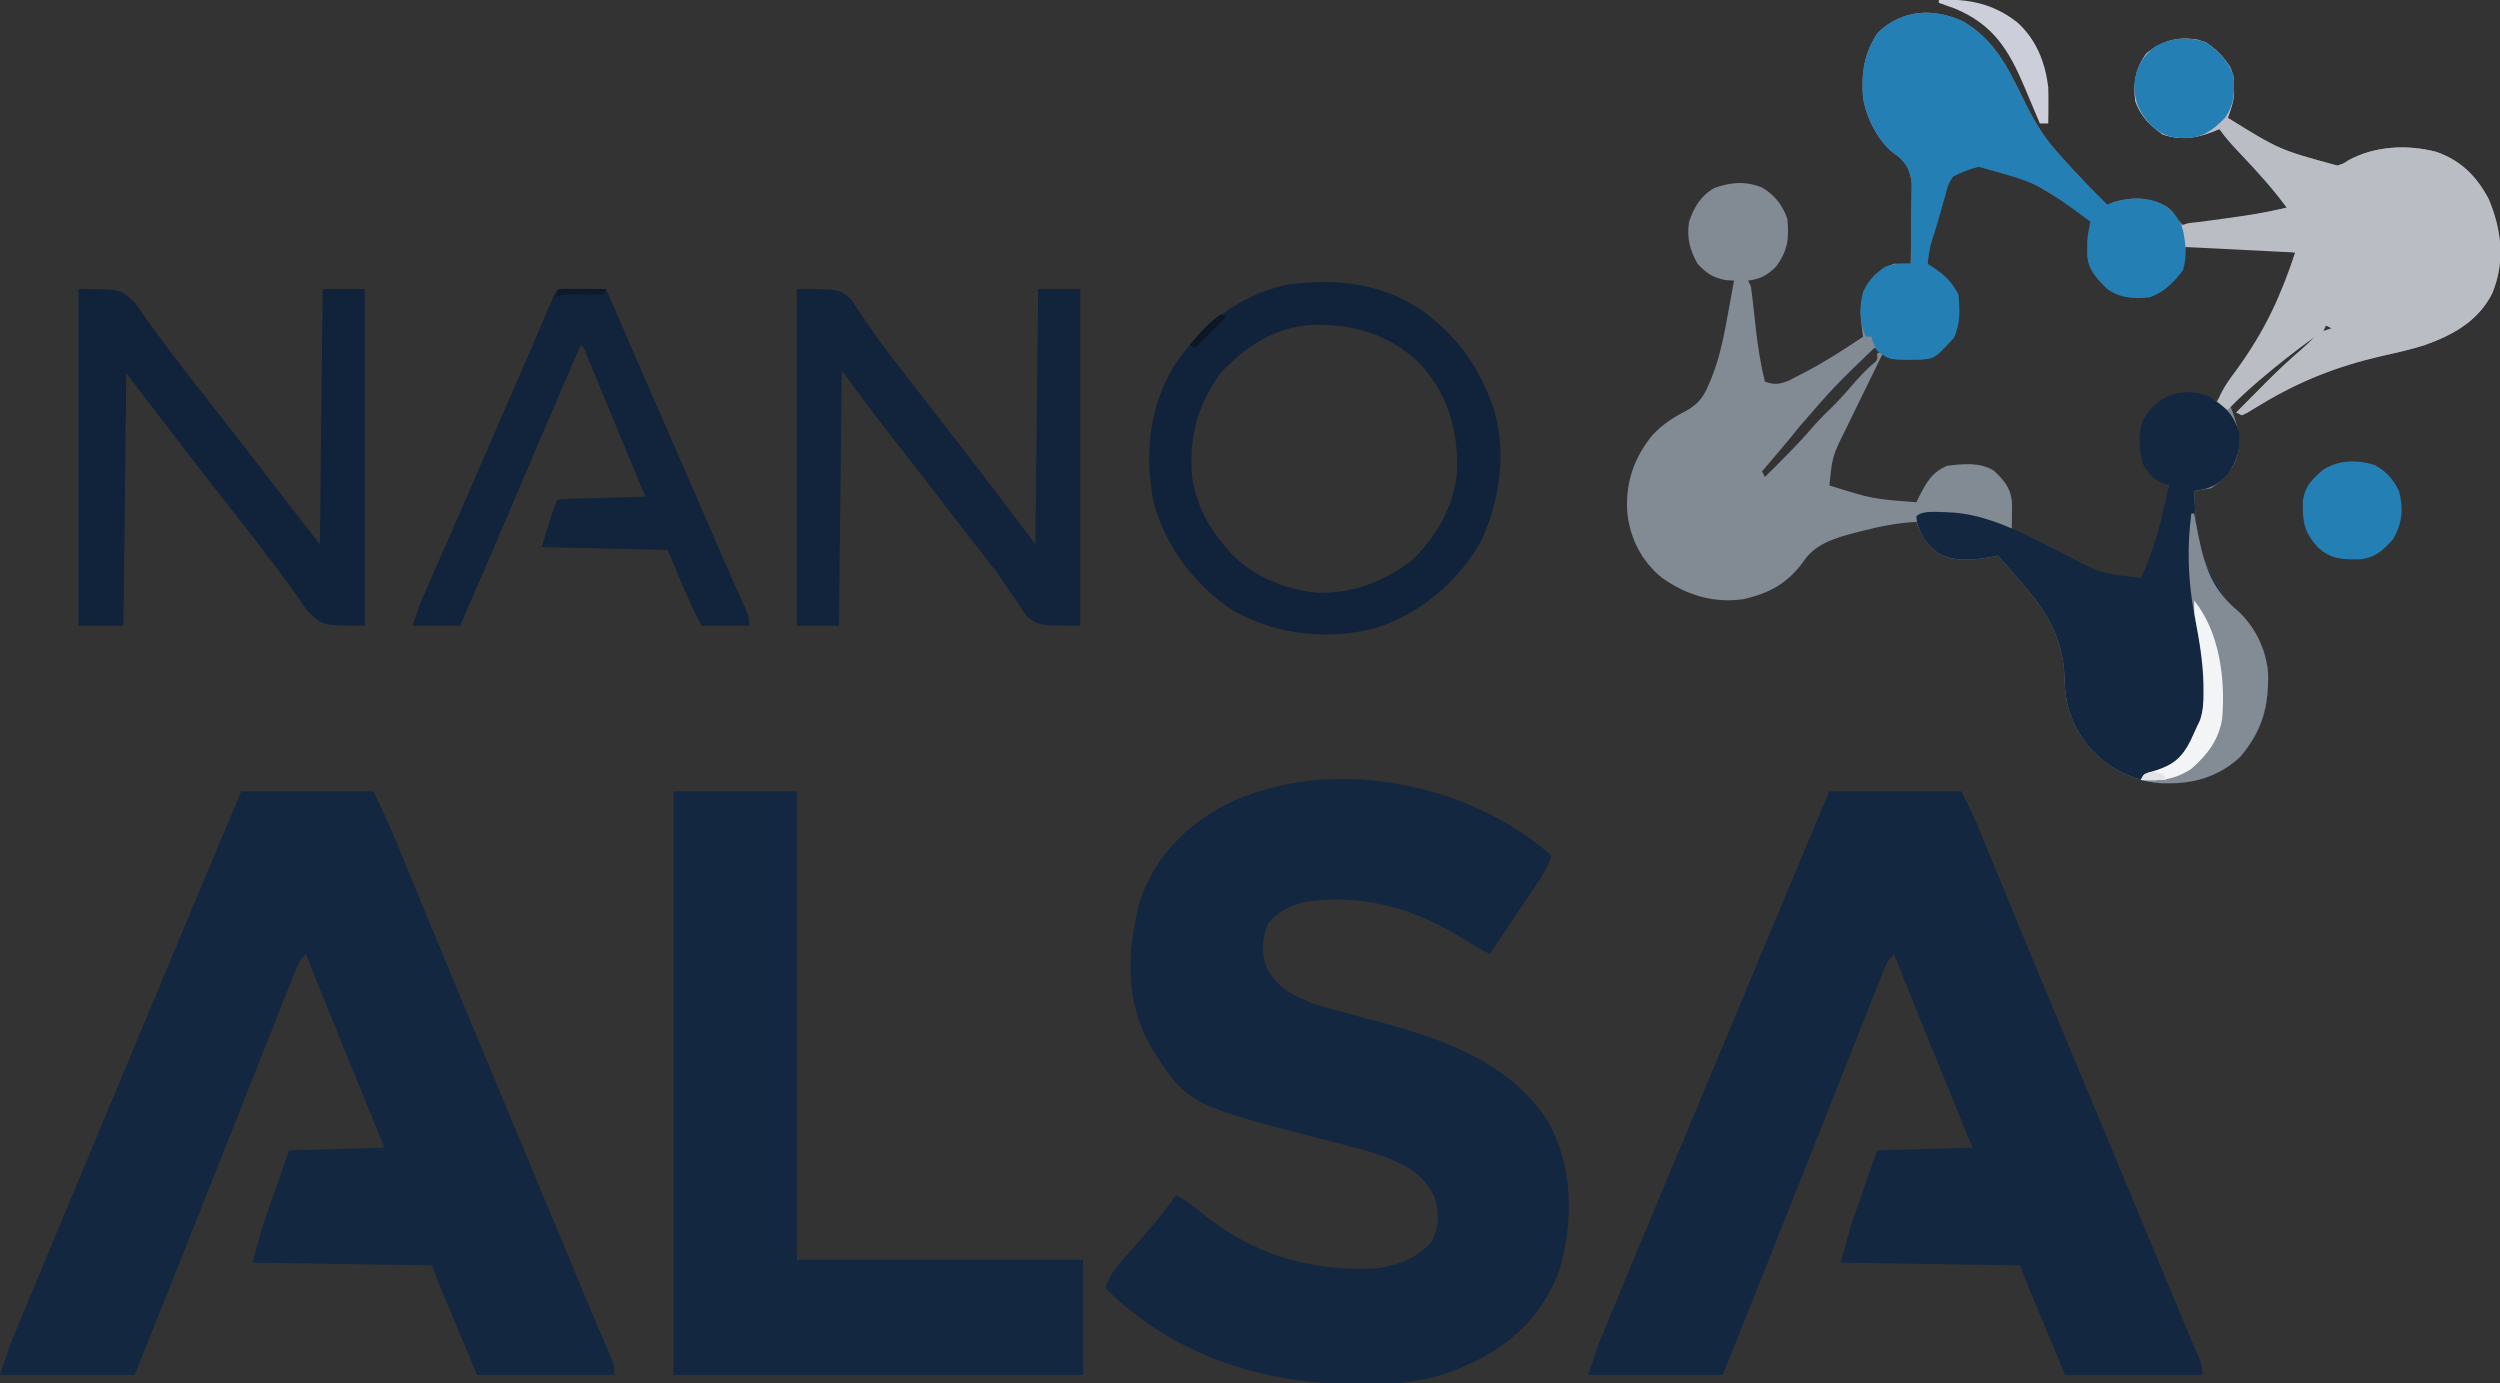<?xml version="1.0" encoding="UTF-8"?>
<svg version="1.1" xmlns="http://www.w3.org/2000/svg" width="891" height="493">
<rect width="100%" height="100%" fill="#333333" stroke="none"/>
<path d="M0 0 C11.03 6.386 15.957 16.381 21.353 27.468 C24.748 34.424 28.173 40.568 33.375 46.375 C34.245 47.352 35.115 48.329 36.012 49.336 C40.972 54.843 46.075 60.193 51.375 65.375 C52.179 65.045 52.984 64.715 53.812 64.375 C60.728 62.434 66.138 62.745 72.551 66.012 C74.375 67.375 74.375 67.375 76.102 69.98 C78.158 72.68 78.158 72.68 81.257 72.607 C82.351 72.426 83.446 72.245 84.574 72.059 C86.389 71.777 86.389 71.777 88.24 71.49 C89.502 71.267 90.763 71.043 92.062 70.812 C93.305 70.616 94.547 70.419 95.826 70.217 C102.398 69.155 108.895 67.898 115.375 66.375 C110.457 59.668 104.988 53.623 99.263 47.605 C96.449 44.64 93.715 41.741 91.375 38.375 C90.612 38.684 89.849 38.994 89.062 39.312 C82.931 41.737 77.528 42.426 71.188 40.312 C66.719 37.234 63.108 33.573 61.375 28.375 C60.6 21.934 61.47 16.653 65.375 11.375 C71.205 6.735 76.123 5.715 83.375 6.375 C88.817 8.189 92.153 11.758 95.375 16.375 C96.288 19.115 96.538 20.854 96.562 23.688 C96.577 24.426 96.591 25.165 96.605 25.926 C96.322 28.943 95.411 31.537 94.375 34.375 C112.829 45.793 112.829 45.793 133.375 51.375 C135.506 50.756 135.506 50.756 137.25 49.562 C146.676 44.354 158.341 43.81 168.688 46.5 C177.461 49.572 183.08 55.228 187.375 63.375 C191.977 74.43 193.226 85.61 188.629 96.871 C183.642 106.83 174.579 111.809 164.414 115.405 C159.409 117.003 154.314 118.114 149.188 119.25 C133.315 122.963 120.199 128.056 106.202 136.5 C105.344 137.015 104.486 137.529 103.602 138.059 C102.834 138.528 102.067 138.998 101.276 139.482 C100.649 139.777 100.021 140.071 99.375 140.375 C98.715 140.045 98.055 139.715 97.375 139.375 C100.037 136.683 102.706 133.997 105.375 131.312 C106.119 130.56 106.863 129.808 107.629 129.033 C111.834 124.81 116.113 120.753 120.648 116.885 C122.297 115.443 123.845 113.942 125.375 112.375 C118.661 117.244 112.169 122.285 105.875 127.688 C105.288 128.191 104.702 128.694 104.097 129.212 C101.073 131.83 98.161 134.5 95.375 137.375 C95.592 137.943 95.808 138.512 96.031 139.098 C98.383 145.618 99.687 150.925 96.75 157.5 C94.531 161.524 92.216 163.84 88.375 166.375 C86.386 166.767 84.385 167.109 82.375 167.375 C83.437 189.074 83.437 189.074 94.195 206.93 C94.873 207.489 95.551 208.049 96.25 208.625 C103.296 214.554 107.884 222.914 108.711 232.109 C108.986 244.197 106.678 252.712 98.793 262.105 C91.156 269.273 81.69 271.786 71.477 271.648 C60.423 270.674 51.586 266.431 44.375 258.051 C38.679 250.492 36.389 243.769 36.179 234.323 C35.812 219.418 29.236 209.415 19.375 198.375 C18.321 197.159 18.321 197.159 17.246 195.918 C15.635 194.059 14.012 192.212 12.375 190.375 C11.671 190.534 10.967 190.692 10.242 190.855 C4.112 191.966 -2.939 192.716 -8.625 189.75 C-12.707 186.518 -14.983 183.302 -16.625 178.375 C-23.402 178.708 -29.702 179.999 -36.25 181.688 C-37.049 181.888 -37.848 182.089 -38.671 182.296 C-45.864 184.21 -52.847 186.238 -57.062 192.75 C-62.65 200.402 -69.365 204.004 -78.578 205.969 C-89.217 207.387 -98.701 204.4 -107.375 198.25 C-114.537 192.318 -118.568 184.569 -119.625 175.375 C-120.472 164.869 -117.362 155.475 -110.625 147.375 C-107.123 143.689 -103.46 141.228 -98.938 138.938 C-94.571 136.591 -92.469 133.95 -90.625 129.375 C-90.29 128.594 -89.955 127.813 -89.609 127.008 C-86.563 119.346 -85.075 111.467 -83.625 103.375 C-83.417 102.252 -83.21 101.129 -82.996 99.973 C-82.53 97.442 -82.073 94.909 -81.625 92.375 C-82.656 92.313 -83.688 92.251 -84.75 92.188 C-89.428 91.207 -91.337 89.813 -94.625 86.375 C-97.378 81.512 -98.576 76.921 -97.625 71.375 C-95.868 66.19 -93.48 62.119 -88.625 59.375 C-82.666 57.274 -77.601 56.839 -71.672 59.184 C-67.206 61.783 -64.246 65.513 -62.625 70.375 C-61.891 77.26 -62.484 81.78 -66.625 87.375 C-69.82 90.489 -72.183 91.867 -76.625 92.375 C-76.295 93.035 -75.965 93.695 -75.625 94.375 C-75.358 96.152 -75.138 97.936 -74.941 99.723 C-74.818 100.804 -74.695 101.884 -74.568 102.998 C-74.317 105.264 -74.067 107.529 -73.818 109.795 C-73.098 116.11 -72.135 122.199 -70.625 128.375 C-67.11 129.603 -65.67 129.392 -62.129 128.039 C-60.807 127.376 -59.493 126.695 -58.188 126 C-57.495 125.643 -56.802 125.286 -56.088 124.918 C-48.983 121.181 -42.273 116.863 -35.625 112.375 C-35.732 111.59 -35.839 110.805 -35.949 109.996 C-36.696 103.45 -37.108 99.065 -33.625 93.375 C-30.969 90.31 -28.521 87.674 -24.625 86.375 C-22.625 86.348 -20.625 86.345 -18.625 86.375 C-18.551 81.909 -18.496 77.444 -18.46 72.978 C-18.445 71.46 -18.425 69.942 -18.399 68.424 C-18.362 66.237 -18.345 64.051 -18.332 61.863 C-18.316 60.549 -18.301 59.234 -18.284 57.88 C-18.704 53.563 -19.929 50.825 -23.238 47.996 C-24.079 47.41 -24.079 47.41 -24.938 46.812 C-30.543 42.254 -34.351 34.467 -35.625 27.375 C-36.344 18.598 -35.324 11.462 -30.438 4.062 C-21.799 -4.192 -10.795 -4.982 0 0 Z M-4.625 55.375 C-6.627 59.421 -7.939 63.566 -9.129 67.902 C-9.689 69.944 -10.292 71.97 -10.904 73.998 C-13.224 80.644 -13.224 80.644 -12.625 87.375 C-11.697 87.973 -10.769 88.571 -9.812 89.188 C-6.106 91.731 -4.524 93.286 -2.625 97.375 C-1.871 102.975 -1.852 107.71 -4.25 112.875 C-7.782 116.593 -10.227 119.147 -15.539 119.652 C-20.088 119.702 -24.225 119.545 -28.625 118.375 C-30.853 122.926 -33.077 127.479 -35.296 132.035 C-36.05 133.581 -36.806 135.127 -37.563 136.672 C-38.656 138.905 -39.744 141.14 -40.832 143.375 C-41.167 144.056 -41.501 144.736 -41.846 145.437 C-46.568 154.962 -46.568 154.962 -47.625 165.375 C-32.411 170.171 -32.411 170.171 -16.625 171.375 C-16.334 170.772 -16.042 170.168 -15.742 169.547 C-13.122 164.439 -11.138 160.639 -5.625 158.375 C-0.082 157.703 6.087 157.014 11 160.125 C14.942 163.859 17.285 166.68 17.473 172.293 C17.461 173.372 17.449 174.451 17.438 175.562 C17.428 176.649 17.419 177.736 17.41 178.855 C17.399 179.687 17.387 180.518 17.375 181.375 C25.706 185.591 34.062 189.75 42.5 193.75 C43.197 194.083 43.895 194.416 44.613 194.76 C50.967 197.752 56.222 199.661 63.375 199.375 C69.274 190.063 73.375 176.47 73.375 165.375 C72.447 164.777 71.519 164.179 70.562 163.562 C66.821 160.995 65.781 159.672 64.375 155.375 C63.745 150.225 63.569 145.194 65.875 140.438 C69.359 136.169 72.96 133.88 78.461 133.066 C82.811 132.925 86.325 133.941 90.375 135.375 C109.863 111.375 109.863 111.375 118.375 82.375 C105.331 80.437 92.55 80.136 79.375 80.375 C79.199 81.056 79.023 81.736 78.842 82.437 C78.595 83.333 78.348 84.229 78.094 85.152 C77.856 86.039 77.618 86.926 77.373 87.84 C75.8 91.836 72.976 94.157 69.375 96.375 C64.208 98.097 59.269 98.031 54.125 96.25 C49.945 93.4 47.006 90.269 45.375 85.375 C45.282 83.919 45.245 82.459 45.25 81 C45.246 79.875 45.246 79.875 45.242 78.727 C45.385 76.2 45.826 73.842 46.375 71.375 C38.331 65.724 30.132 60.463 21.5 55.75 C20.729 55.313 19.957 54.875 19.163 54.424 C11.703 50.454 1.942 48.75 -4.625 55.375 Z M129.375 108.375 C129.045 109.035 128.715 109.695 128.375 110.375 C129.365 110.045 130.355 109.715 131.375 109.375 C130.715 109.045 130.055 108.715 129.375 108.375 Z M-31.625 116.375 C-45.756 129.978 -45.756 129.978 -58.594 144.766 C-61.199 148.112 -63.939 151.334 -66.688 154.562 C-67.178 155.141 -67.669 155.719 -68.174 156.314 C-69.323 157.669 -70.474 159.022 -71.625 160.375 C-71.295 161.035 -70.965 161.695 -70.625 162.375 C-64.646 156.484 -58.71 150.63 -53.266 144.234 C-50.84 141.486 -48.213 138.954 -45.602 136.383 C-43.041 133.781 -40.674 131.037 -38.301 128.266 C-36.667 126.422 -34.96 124.71 -33.188 123 C-30.392 120.748 -30.392 120.748 -30.625 118.375 C-29.965 118.045 -29.305 117.715 -28.625 117.375 C-29.615 117.045 -30.605 116.715 -31.625 116.375 Z " fill="#828A94" transform="translate(699.625,7.625)"/>
<path d="M0 0 C15.51 0 31.02 0 47 0 C49.705 5.41 52.226 10.731 54.512 16.309 C54.999 17.488 54.999 17.488 55.497 18.691 C56.563 21.272 57.625 23.855 58.688 26.438 C59.446 28.275 60.205 30.112 60.964 31.949 C62.537 35.757 64.108 39.565 65.679 43.374 C68.869 51.11 72.073 58.84 75.278 66.569 C75.972 68.242 76.666 69.915 77.36 71.589 C85.255 90.633 93.185 109.661 101.119 128.689 C104.226 136.141 107.33 143.594 110.434 151.047 C111.774 154.266 113.115 157.486 114.456 160.706 C115.302 162.737 116.148 164.768 116.993 166.799 C117.791 168.716 118.589 170.633 119.388 172.549 C120.151 174.381 120.913 176.214 121.675 178.046 C123.546 182.54 125.434 187.025 127.354 191.498 C127.728 192.374 128.102 193.25 128.488 194.153 C129.196 195.807 129.909 197.46 130.627 199.111 C133 204.665 133 204.665 133 208 C116.83 208 100.66 208 84 208 C81.546 202.122 79.091 196.244 76.562 190.188 C75.788 188.335 75.014 186.483 74.217 184.575 C73.604 183.106 72.992 181.637 72.379 180.168 C72.06 179.406 71.741 178.644 71.413 177.859 C70.191 174.926 69.005 172.016 68 169 C36.32 168.505 36.32 168.505 4 168 C7.375 155.625 7.375 155.625 9.48 149.582 C10.078 147.857 10.078 147.857 10.688 146.097 C11.183 144.683 11.678 143.269 12.188 141.812 C13.776 137.254 15.364 132.696 17 128 C28.22 127.67 39.44 127.34 51 127 C49.481 123.276 47.963 119.552 46.398 115.715 C45.17 112.701 43.941 109.687 42.713 106.673 C41.426 103.516 40.139 100.36 38.852 97.203 C27.914 70.379 27.914 70.379 23 58 C20.966 60.034 20.363 61.226 19.324 63.848 C19.002 64.652 18.681 65.457 18.349 66.285 C18.001 67.171 17.653 68.056 17.295 68.968 C16.924 69.901 16.552 70.833 16.17 71.794 C14.931 74.909 13.7 78.027 12.469 81.145 C11.596 83.343 10.723 85.542 9.849 87.74 C7.53 93.579 5.217 99.42 2.906 105.261 C0.627 111.019 -1.657 116.774 -3.941 122.529 C-6.639 129.326 -9.335 136.123 -12.03 142.921 C-20.638 164.634 -29.315 186.318 -38 208 C-53.84 208 -69.68 208 -86 208 C-82.625 197.874 -82.625 197.874 -81.201 194.438 C-80.717 193.263 -80.717 193.263 -80.223 192.065 C-79.88 191.241 -79.537 190.418 -79.184 189.57 C-78.631 188.234 -78.631 188.234 -78.068 186.871 C-76.861 183.955 -75.649 181.04 -74.438 178.125 C-73.582 176.06 -72.726 173.996 -71.871 171.931 C-65.193 155.825 -58.466 139.741 -51.724 123.662 C-46.463 111.116 -41.229 98.559 -36 86 C-29.431 70.223 -22.85 54.452 -16.25 38.688 C-15.887 37.821 -15.525 36.955 -15.151 36.063 C-14.106 33.566 -13.061 31.07 -12.016 28.574 C-11.727 27.884 -11.438 27.194 -11.14 26.483 C-7.439 17.65 -3.716 8.827 0 0 Z " fill="#132740" transform="translate(86,282)"/>
<path d="M0 0 C15.51 0 31.02 0 47 0 C51.499 8.999 51.499 8.999 52.881 12.369 C53.197 13.137 53.514 13.904 53.839 14.694 C54.171 15.507 54.502 16.319 54.844 17.156 C55.205 18.035 55.566 18.913 55.939 19.818 C56.719 21.716 57.499 23.615 58.277 25.514 C60.398 30.692 62.53 35.865 64.66 41.039 C65.102 42.112 65.543 43.185 65.998 44.291 C70.612 55.499 75.271 66.688 79.938 77.875 C80.773 79.88 81.609 81.884 82.445 83.889 C84.125 87.915 85.804 91.942 87.484 95.968 C91.244 104.982 95 113.998 98.756 123.013 C99.991 125.979 101.227 128.944 102.462 131.909 C106.371 141.29 110.279 150.67 114.186 160.051 C116.033 164.487 117.88 168.922 119.728 173.358 C120.609 175.474 121.49 177.59 122.371 179.706 C123.592 182.639 124.814 185.571 126.035 188.504 C126.394 189.365 126.752 190.227 127.121 191.114 C127.458 191.921 127.794 192.729 128.141 193.561 C128.455 194.317 128.769 195.073 129.093 195.852 C129.685 197.253 130.29 198.649 130.912 200.037 C132.188 202.89 133 204.832 133 208 C116.83 208 100.66 208 84 208 C81.546 202.122 79.091 196.244 76.562 190.188 C75.788 188.335 75.014 186.483 74.217 184.575 C73.604 183.106 72.992 181.637 72.379 180.168 C72.06 179.406 71.741 178.644 71.413 177.859 C70.191 174.926 69.005 172.016 68 169 C36.32 168.505 36.32 168.505 4 168 C7.375 155.625 7.375 155.625 9.48 149.582 C10.078 147.857 10.078 147.857 10.688 146.097 C11.183 144.683 11.678 143.269 12.188 141.812 C13.776 137.254 15.364 132.696 17 128 C28.22 127.67 39.44 127.34 51 127 C49.649 123.695 48.298 120.39 46.906 116.984 C45.569 113.711 44.232 110.437 42.895 107.164 C41.979 104.924 41.064 102.684 40.148 100.444 C34.374 86.319 28.643 72.178 23 58 C20.919 60.081 20.303 61.377 19.235 64.071 C18.893 64.925 18.552 65.779 18.2 66.658 C17.83 67.598 17.461 68.538 17.08 69.506 C16.686 70.496 16.292 71.485 15.886 72.505 C14.573 75.806 13.267 79.11 11.961 82.414 C11.039 84.737 10.116 87.06 9.192 89.382 C6.994 94.915 4.801 100.449 2.609 105.984 C-0.058 112.721 -2.732 119.456 -5.406 126.191 C-8.243 133.338 -11.08 140.485 -13.915 147.632 C-21.902 167.772 -29.942 187.889 -38 208 C-53.84 208 -69.68 208 -86 208 C-82.625 197.874 -82.625 197.874 -81.201 194.438 C-80.717 193.263 -80.717 193.263 -80.223 192.065 C-79.88 191.241 -79.537 190.418 -79.184 189.57 C-78.631 188.234 -78.631 188.234 -78.068 186.871 C-76.861 183.955 -75.649 181.04 -74.438 178.125 C-73.582 176.06 -72.726 173.996 -71.871 171.931 C-65.193 155.825 -58.466 139.741 -51.724 123.662 C-46.463 111.116 -41.229 98.559 -36 86 C-29.431 70.223 -22.85 54.452 -16.25 38.688 C-15.887 37.821 -15.525 36.955 -15.151 36.063 C-14.106 33.566 -13.061 31.07 -12.016 28.574 C-11.727 27.884 -11.438 27.194 -11.14 26.483 C-7.439 17.65 -3.716 8.827 0 0 Z " fill="#132740" transform="translate(652,282)"/>
<path d="M0 0 C-1.529 4.405 -3.884 8.056 -6.5 11.875 C-7.393 13.197 -8.287 14.518 -9.18 15.84 C-9.641 16.519 -10.102 17.198 -10.577 17.898 C-12.946 21.398 -15.284 24.919 -17.625 28.438 C-18.471 29.707 -19.318 30.977 -20.164 32.246 C-20.77 33.155 -21.376 34.064 -22 35 C-25.128 33.541 -28.004 31.764 -30.923 29.928 C-48.667 18.865 -67.209 13.253 -88.238 16.5 C-93.525 17.912 -97.396 19.856 -101 24 C-103.142 29 -103.532 33.9 -101.871 39.09 C-98.228 47.078 -91.893 49.999 -84 53 C-79.028 54.584 -73.973 55.878 -68.925 57.193 C-43.563 63.839 -16.731 71.162 -1.465 94.402 C7.606 110.488 7.85 129.545 3 147 C-2.18 161.914 -12.708 172.938 -26.699 179.879 C-28.046 180.51 -29.396 181.134 -30.75 181.75 C-31.357 182.032 -31.963 182.314 -32.588 182.604 C-43.991 187.521 -55.906 188.508 -68.188 188.375 C-68.861 188.371 -69.535 188.366 -70.229 188.362 C-102.613 188.119 -134.071 178.352 -157.781 155.266 C-158.183 154.848 -158.586 154.43 -159 154 C-157.489 149.168 -154.741 146.075 -151.438 142.375 C-150.354 141.138 -149.272 139.899 -148.191 138.66 C-147.385 137.74 -147.385 137.74 -146.563 136.801 C-142.158 131.724 -137.73 126.595 -134 121 C-130.714 122.388 -128.205 124.402 -125.484 126.681 C-107.205 141.896 -85.718 148.541 -62 147 C-54.146 145.777 -48.045 143.366 -42.625 137.375 C-40.118 132.168 -39.983 127.285 -41.695 121.754 C-45.374 113.578 -51.379 110.586 -59.33 107.331 C-65.626 105.047 -72.092 103.455 -78.578 101.807 C-129.922 88.684 -129.922 88.684 -143.109 67.633 C-151.985 51.498 -151.388 34.445 -147 17 C-141.952 1.061 -130.854 -10.503 -116.173 -18.247 C-79.596 -36.15 -29.951 -26.497 0 0 Z " fill="#132740" transform="translate(553,305)"/>
<path d="M0 0 C14.52 0 29.04 0 44 0 C44 55.11 44 110.22 44 167 C77.66 167 111.32 167 146 167 C146 180.53 146 194.06 146 208 C97.82 208 49.64 208 0 208 C0 139.36 0 70.72 0 0 Z " fill="#132740" transform="translate(240,282)"/>
<path d="M0 0 C4.469 3.078 8.08 6.739 9.812 11.938 C9.98 13.988 9.98 13.988 10 16.25 C10.014 16.989 10.028 17.727 10.043 18.488 C9.759 21.505 8.848 24.1 7.812 26.938 C26.267 38.356 26.267 38.356 46.812 43.938 C48.943 43.319 48.943 43.319 50.688 42.125 C60.113 36.917 71.778 36.372 82.125 39.062 C90.899 42.134 96.518 47.791 100.812 55.938 C105.414 66.992 106.664 78.172 102.066 89.434 C97.079 99.393 88.016 104.372 77.852 107.967 C72.846 109.565 67.752 110.677 62.625 111.812 C46.753 115.526 33.637 120.618 19.64 129.063 C18.781 129.577 17.923 130.091 17.039 130.621 C15.888 131.326 15.888 131.326 14.713 132.045 C14.086 132.339 13.459 132.634 12.812 132.938 C12.152 132.607 11.492 132.278 10.812 131.938 C13.475 129.246 16.143 126.56 18.812 123.875 C19.556 123.123 20.3 122.371 21.066 121.596 C25.271 117.372 29.55 113.315 34.086 109.448 C35.735 108.006 37.283 106.504 38.812 104.938 C32.123 109.789 25.649 114.809 19.375 120.188 C18.797 120.682 18.218 121.177 17.623 121.687 C14.206 124.642 10.968 127.705 7.812 130.938 C6.492 130.278 5.173 129.618 3.812 128.938 C5.426 123.951 8.377 120.174 11.438 116 C20.953 102.693 26.437 91.063 31.812 74.938 C18.613 74.278 5.412 73.618 -8.188 72.938 C-8.518 70.627 -8.848 68.317 -9.188 65.938 C-7.4 64.15 -4.706 64.362 -2.281 64.035 C-1.062 63.867 0.158 63.699 1.414 63.525 C2.701 63.352 3.987 63.179 5.312 63 C13.233 61.931 21.041 60.821 28.812 58.938 C23.894 52.231 18.425 46.186 12.701 40.168 C9.887 37.202 7.153 34.304 4.812 30.938 C4.049 31.247 3.286 31.556 2.5 31.875 C-3.632 34.299 -9.034 34.989 -15.375 32.875 C-19.844 29.797 -23.455 26.136 -25.188 20.938 C-25.962 14.496 -25.092 9.216 -21.188 3.938 C-14.661 -1.257 -7.937 -2.646 0 0 Z M42.812 100.938 C42.483 101.597 42.153 102.257 41.812 102.938 C42.803 102.608 43.792 102.278 44.812 101.938 C44.153 101.608 43.492 101.278 42.812 100.938 Z " fill="#BABDC3" transform="translate(786.188,15.062)"/>
<path d="M0 0 C5.755 3.581 8.676 6.116 10.812 12.75 C11.568 18.689 10.111 22.894 6.812 27.75 C3.297 31.75 0.049 33.057 -5.188 33.75 C-4.126 55.449 -4.126 55.449 6.633 73.305 C7.65 74.144 7.65 74.144 8.688 75 C15.734 80.929 20.321 89.289 21.148 98.484 C21.423 110.572 19.115 119.087 11.23 128.48 C3.594 135.648 -5.873 138.161 -16.086 138.023 C-27.139 137.049 -35.976 132.806 -43.188 124.426 C-48.883 116.867 -51.174 110.144 -51.383 100.698 C-51.751 85.793 -58.326 75.79 -68.188 64.75 C-68.89 63.939 -69.593 63.128 -70.316 62.293 C-71.928 60.434 -73.551 58.587 -75.188 56.75 C-76.243 56.988 -76.243 56.988 -77.32 57.23 C-83.45 58.341 -90.501 59.091 -96.188 56.125 C-100.23 52.925 -102.564 49.91 -104 44.938 C-104.062 44.216 -104.124 43.494 -104.188 42.75 C-101.917 40.48 -96.477 41.314 -93.355 41.308 C-78.344 41.68 -65.047 49.527 -51.891 56.079 C-38.676 63.026 -38.676 63.026 -24.188 64.75 C-19.058 54.207 -16.677 43.143 -14.188 31.75 C-14.966 31.47 -15.745 31.191 -16.547 30.902 C-19.855 29.459 -21.17 27.704 -23.188 24.75 C-24.946 19.476 -25.226 13.681 -23.352 8.391 C-18.442 -0.374 -9.407 -3.689 0 0 Z " fill="#132740" transform="translate(787.188,141.25)"/>
<path d="M0 0 C15 0 15 0 20.188 5 C21.538 6.743 21.538 6.743 22.547 8.32 C24.713 11.598 27.024 14.729 29.403 17.855 C30.951 19.893 32.479 21.945 34.004 24 C37.609 28.837 41.342 33.568 45.082 38.301 C52.463 47.641 59.749 57.058 67 66.5 C73.301 74.692 79.655 82.842 86 91 C86.33 60.97 86.66 30.94 87 0 C91.95 0 96.9 0 102 0 C102 39.6 102 79.2 102 120 C87 120 87 120 81.812 115 C80.462 113.257 80.462 113.257 79.453 111.68 C77.287 108.402 74.976 105.271 72.597 102.145 C71.049 100.107 69.521 98.055 67.996 96 C64.391 91.163 60.658 86.432 56.918 81.699 C43.419 64.617 30.225 47.294 17 30 C16.67 59.7 16.34 89.4 16 120 C10.72 120 5.44 120 0 120 C0 80.4 0 40.8 0 0 Z " fill="#11233A" transform="translate(28,103)"/>
<path d="M0 0 C15 0 15 0 19.176 3.48 C20.271 5.015 21.316 6.587 22.312 8.188 C22.887 9.012 23.461 9.838 24.053 10.688 C25.206 12.344 26.341 14.014 27.456 15.697 C29.504 18.751 31.726 21.61 34 24.5 C34.784 25.521 35.568 26.542 36.375 27.594 C39.566 31.742 42.784 35.87 46 40 C50.903 46.297 55.789 52.606 60.648 58.938 C62.234 61.002 63.823 63.065 65.414 65.125 C72.027 73.691 78.505 82.34 85 91 C85.33 60.97 85.66 30.94 86 0 C90.95 0 95.9 0 101 0 C101 39.6 101 79.2 101 120 C86 120 86 120 81.824 116.52 C80.729 114.985 79.684 113.413 78.688 111.812 C77.826 110.575 77.826 110.575 76.947 109.312 C75.794 107.656 74.659 105.986 73.544 104.303 C71.496 101.249 69.274 98.39 67 95.5 C65.824 93.969 65.824 93.969 64.625 92.406 C61.434 88.258 58.216 84.13 55 80 C50.189 73.821 45.399 67.627 40.633 61.414 C38.619 58.795 36.589 56.189 34.555 53.586 C33.946 52.807 33.338 52.027 32.711 51.225 C31.533 49.717 30.353 48.21 29.172 46.705 C24.633 40.894 20.345 34.975 16 29 C15.67 59.03 15.34 89.06 15 120 C10.05 120 5.1 120 0 120 C0 80.4 0 40.8 0 0 Z " fill="#11243B" transform="translate(284,103)"/>
<path d="M0 0 C11.03 6.386 15.957 16.381 21.353 27.468 C24.748 34.424 28.173 40.568 33.375 46.375 C34.245 47.352 35.115 48.329 36.012 49.336 C40.972 54.843 46.075 60.193 51.375 65.375 C52.179 65.045 52.984 64.715 53.812 64.375 C59.72 62.717 64.975 62.459 70.688 64.938 C74.656 67.214 76.966 70.019 78.375 74.375 C79.427 79.399 79.869 83.737 78.375 88.688 C75.153 93.018 71.552 96.649 66.375 98.375 C60.685 98.939 56.206 98.703 51.375 95.375 C47.771 91.796 44.58 88.593 44.242 83.289 C44.245 82.534 44.247 81.778 44.25 81 C44.246 79.875 44.246 79.875 44.242 78.727 C44.385 76.2 44.858 73.849 45.375 71.375 C26.873 57.689 26.873 57.689 5.535 51.836 C2.183 52.673 -0.561 53.747 -3.625 55.375 C-5.389 58.351 -5.389 58.351 -6.277 61.941 C-6.467 62.576 -6.657 63.211 -6.853 63.865 C-7.449 65.882 -8.006 67.909 -8.562 69.938 C-8.962 71.305 -9.363 72.671 -9.768 74.037 C-11.783 80.113 -11.783 80.113 -12.625 86.375 C-11.717 86.973 -10.81 87.571 -9.875 88.188 C-6.133 90.706 -3.644 93.337 -1.625 97.375 C-1.118 102.93 -0.862 107.793 -3.312 112.875 C-10.066 120.176 -10.066 120.176 -15.234 120.578 C-26.213 120.742 -26.213 120.742 -30.625 117.375 C-32 114.688 -32 114.688 -32.625 112.375 C-33.285 112.375 -33.945 112.375 -34.625 112.375 C-37.064 106.922 -37.018 102.091 -35.625 96.375 C-33.723 92.297 -31.432 89.907 -27.688 87.438 C-24.446 86.313 -22.025 86.295 -18.625 86.375 C-18.551 81.909 -18.496 77.444 -18.46 72.978 C-18.445 71.46 -18.425 69.942 -18.399 68.424 C-18.362 66.237 -18.345 64.051 -18.332 61.863 C-18.316 60.549 -18.301 59.234 -18.284 57.88 C-18.704 53.563 -19.929 50.825 -23.238 47.996 C-23.799 47.606 -24.36 47.215 -24.938 46.812 C-30.543 42.254 -34.351 34.467 -35.625 27.375 C-36.344 18.598 -35.324 11.462 -30.438 4.062 C-21.799 -4.192 -10.795 -4.982 0 0 Z " fill="#247FB4" transform="translate(699.625,7.625)"/>
<path d="M0 0 C11.106 8.475 18.383 17.79 23.457 30.875 C23.778 31.679 24.099 32.484 24.43 33.312 C29.738 49.115 27.117 67.867 19.895 82.562 C11.471 96.85 -2.055 108.034 -17.934 112.918 C-35.053 117.006 -52.12 115.132 -67.66 106.77 C-81.668 97.564 -92.048 84.018 -96.418 67.75 C-99.727 51.183 -98.029 34.194 -89.293 19.496 C-79.661 5.07 -66.403 -5.782 -49.195 -9.613 C-31.564 -12.083 -14.895 -10.362 0 0 Z M-72.543 21.875 C-81.018 33.673 -84.043 45.521 -82.543 59.875 C-80.887 68.872 -77.372 75.88 -71.543 82.875 C-70.969 83.584 -70.396 84.293 -69.805 85.023 C-61.852 93.912 -49.945 99.03 -38.195 100.086 C-25.671 100.602 -14.089 96.08 -4.23 88.5 C4.883 79.598 11.559 67.772 11.837 54.824 C11.802 40.809 7.941 28.592 -1.793 18.125 C-12.646 7.944 -25.019 4.431 -39.527 4.66 C-52.644 5.153 -63.871 12.386 -72.543 21.875 Z " fill="#11233A" transform="translate(507.543,111.125)"/>
<path d="M0 0 C1.582 0.007 3.164 0.019 4.746 0.035 C5.552 0.04 6.359 0.044 7.189 0.049 C9.188 0.061 11.186 0.079 13.184 0.098 C13.488 0.802 13.793 1.507 14.107 2.233 C22.65 21.976 31.234 41.701 39.835 61.419 C42.527 67.591 45.217 73.764 47.906 79.938 C49.063 82.593 50.22 85.248 51.377 87.903 C52.114 89.596 52.851 91.289 53.589 92.982 C54.286 94.582 54.983 96.182 55.68 97.782 C56.329 99.272 56.978 100.763 57.626 102.254 C59.268 106.025 60.947 109.774 62.664 113.512 C64.184 117.098 64.184 117.098 64.184 120.098 C58.574 120.098 52.964 120.098 47.184 120.098 C42.544 111.24 39.041 102.465 35.184 93.098 C20.334 92.768 5.484 92.438 -9.816 92.098 C-4.816 76.098 -4.816 76.098 -3.816 75.098 C-1.527 74.939 0.768 74.846 3.062 74.781 C3.749 74.76 4.436 74.74 5.143 74.718 C7.344 74.653 9.545 74.594 11.746 74.535 C13.235 74.492 14.724 74.448 16.213 74.404 C19.87 74.297 23.527 74.196 27.184 74.098 C24.854 68.478 22.525 62.859 20.195 57.24 C19.405 55.333 18.614 53.427 17.824 51.52 C17.442 50.598 17.06 49.676 16.666 48.727 C16.099 47.359 16.099 47.359 15.52 45.963 C14.41 43.284 13.298 40.606 12.186 37.928 C10.969 34.996 9.757 32.063 8.552 29.127 C8.104 28.04 7.657 26.952 7.195 25.832 C6.822 24.922 6.449 24.011 6.065 23.073 C5.342 21.137 5.342 21.137 4.184 20.098 C-4.488 39.976 -13.016 59.915 -21.483 79.881 C-27.186 93.319 -32.976 106.719 -38.816 120.098 C-44.426 120.098 -50.036 120.098 -55.816 120.098 C-54.638 116.562 -53.544 113.296 -52.071 109.924 C-51.566 108.763 -51.566 108.763 -51.051 107.579 C-50.506 106.335 -50.506 106.335 -49.949 105.066 C-49.562 104.179 -49.175 103.291 -48.777 102.376 C-47.501 99.449 -46.221 96.523 -44.941 93.598 C-44.047 91.547 -43.153 89.496 -42.259 87.446 C-40.392 83.164 -38.524 78.883 -36.655 74.602 C-32.561 65.224 -28.48 55.841 -24.4 46.458 C-23.169 43.628 -21.938 40.798 -20.706 37.969 C-19.926 36.177 -19.147 34.385 -18.367 32.594 C-17.993 31.735 -17.62 30.876 -17.235 29.991 C-15.23 25.378 -13.242 20.758 -11.271 16.129 C-10.856 15.157 -10.442 14.184 -10.015 13.182 C-9.218 11.309 -8.423 9.436 -7.63 7.561 C-7.276 6.727 -6.921 5.894 -6.555 5.035 C-6.087 3.928 -6.087 3.928 -5.608 2.799 C-4.117 -0.405 -4.005 0.102 0 0 Z " fill="#11243B" transform="translate(202.816,102.902)"/>
<path d="M0 0 C0.33 0 0.66 0 1 0 C1.231 1.256 1.461 2.511 1.699 3.805 C4.178 16.765 6.261 26.268 16.781 34.93 C22.831 40.575 26.599 48.54 27.336 56.734 C27.611 68.822 25.303 77.337 17.418 86.73 C10.493 93.23 1.856 96.151 -7.5 96.125 C-8.877 96.129 -8.877 96.129 -10.281 96.133 C-12.95 96.002 -15.399 95.594 -18 95 C-17 93 -17 93 -15.109 92.289 C-14.331 92.07 -13.552 91.851 -12.75 91.625 C-6.362 89.553 -3.385 87.065 -0.312 81.062 C0.483 79.386 1.254 77.699 2 76 C2.555 74.832 2.555 74.832 3.121 73.641 C7.026 61.91 3.13 47.278 0.973 35.531 C-1.197 23.598 -1.606 12.045 0 0 Z " fill="#838B95" transform="translate(781,183)"/>
<path d="M0 0 C4.469 3.078 8.08 6.739 9.812 11.938 C10.376 17.627 10.14 22.107 6.812 26.938 C2.413 31.368 -1.074 34.054 -7.5 34.188 C-12.641 34.096 -16.114 32.996 -19.852 29.285 C-24.159 24.457 -25.56 20.834 -25.465 14.352 C-24.819 8.729 -22.505 4.987 -18.125 1.5 C-12.167 -1.669 -6.408 -2.136 0 0 Z " fill="#247FB5" transform="translate(786.188,15.062)"/>
<path d="M0 0 C4.243 2.228 6.71 5.07 8.793 9.316 C10.456 15.498 9.973 20.736 6.793 26.316 C3.323 30.409 0.377 33.007 -5.012 33.652 C-11.246 33.732 -15.41 33.753 -20.207 29.316 C-25.038 23.832 -25.557 20.511 -25.488 13.301 C-24.986 7.975 -22.453 5.414 -18.582 2.004 C-13.227 -1.801 -6.255 -1.937 0 0 Z " fill="#247FB5" transform="translate(846.207,165.684)"/>
<path d="M0 0 C10.467 -0.601 19.655 1.4 28 8 C34.733 14.094 37.864 22.104 39 31 C39.065 33.291 39.086 35.583 39.062 37.875 C39.053 39.027 39.044 40.18 39.035 41.367 C39.024 42.236 39.012 43.105 39 44 C38.01 44 37.02 44 36 44 C35.754 43.411 35.507 42.822 35.253 42.215 C34.112 39.495 32.962 36.779 31.812 34.062 C31.425 33.136 31.038 32.21 30.639 31.256 C24.945 17.846 19.531 8.792 5.641 3.02 C3.772 2.314 1.888 1.652 0 1 C0 0.67 0 0.34 0 0 Z " fill="#CCCFDA" transform="translate(691,0)"/>
<path d="M0 0 C9.127 11.435 11.121 27.875 10 42 C8.849 49.608 4.73 55 -1 60 C-6.891 63.879 -12.066 64.44 -19 64 C-18 62 -18 62 -16.109 61.289 C-15.331 61.07 -14.552 60.851 -13.75 60.625 C-7.362 58.553 -4.385 56.065 -1.312 50.062 C-0.517 48.386 0.254 46.699 1 45 C1.371 44.228 1.742 43.456 2.125 42.66 C3.258 39.215 3.339 35.963 3.312 32.375 C3.311 31.28 3.311 31.28 3.309 30.163 C3.17 21.963 1.791 13.972 0.275 5.928 C0 4 0 4 0 0 Z " fill="#F3F4F5" transform="translate(782,214)"/>
<path d="M0 0 C0.66 0.33 1.32 0.66 2 1 C-1.63 4.63 -5.26 8.26 -9 12 C-9.66 11.67 -10.32 11.34 -11 11 C-7.619 6.864 -4.334 3.187 0 0 Z " fill="#0B1725" transform="translate(435,112)"/>
<path d="M0 0 C5.61 0 11.22 0 17 0 C16.67 0.66 16.34 1.32 16 2 C14.536 1.983 14.536 1.983 13.043 1.965 C11.771 1.956 10.498 1.947 9.188 1.938 C7.923 1.926 6.658 1.914 5.355 1.902 C2.004 1.838 2.004 1.838 -1 3 C-0.67 2.01 -0.34 1.02 0 0 Z " fill="#0C1A2B" transform="translate(199,103)"/>
<path d="M0 0 C0.33 0.66 0.66 1.32 1 2 C-1.97 2 -4.94 2 -8 2 C-7 0 -7 0 -5.125 -0.688 C-3 -1 -3 -1 0 0 Z " fill="#E1E3E6" transform="translate(771,276)"/>
</svg>

